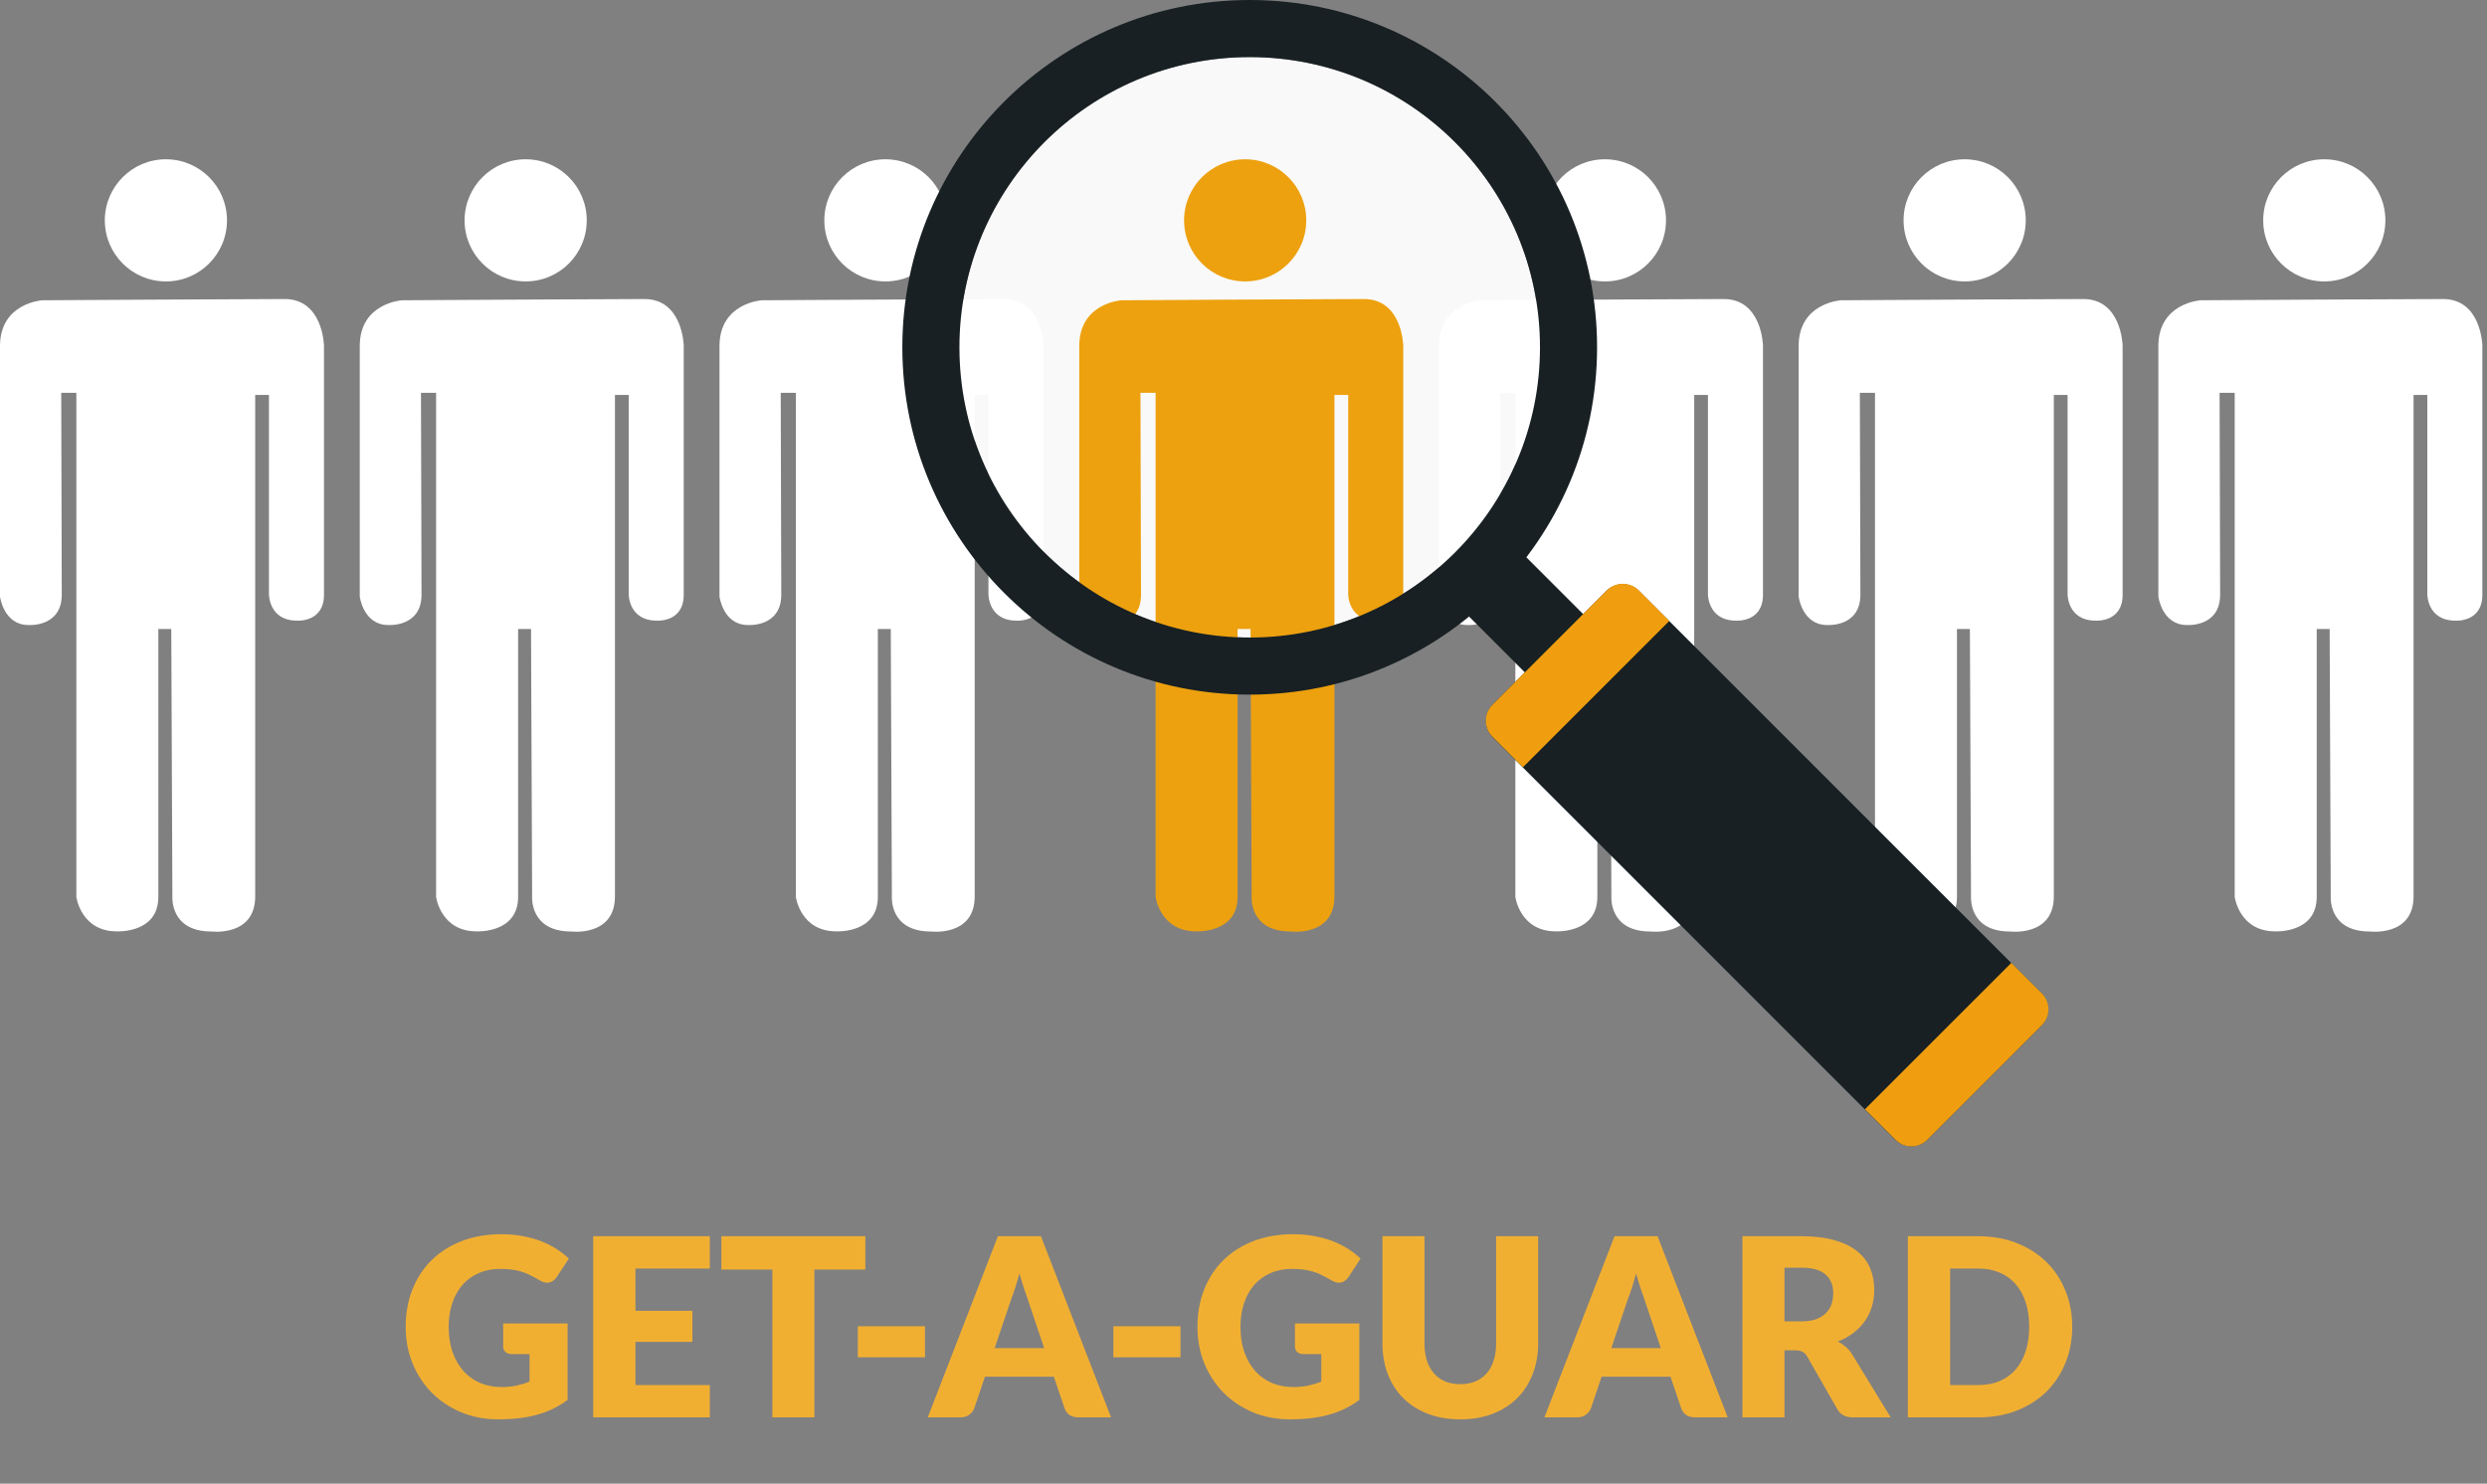 <svg width="300" height="179" viewBox="0 0 300 179" fill="none" xmlns="http://www.w3.org/2000/svg">
<rect x="0" y="0" width="300" height="179" fill="#808080" stroke="none"/>
<path d="M150.749 76.918C170.087 76.918 185.764 61.241 185.764 41.902C185.764 22.564 170.087 6.887 150.749 6.887C131.41 6.887 115.733 22.564 115.733 41.902C115.733 61.241 131.41 76.918 150.749 76.918Z" fill="#F9F9F9"/>
<path d="M20.013 33.953C24.082 33.953 27.381 30.654 27.381 26.585C27.381 22.516 24.082 19.217 20.013 19.217C15.944 19.217 12.645 22.516 12.645 26.585C12.645 30.654 15.944 33.953 20.013 33.953Z" fill="white"/>
<path d="M7.401 47.395H9.21V108.216C9.21 108.216 9.758 112.365 14.089 112.365C14.089 112.365 19.101 112.647 19.101 108.216V75.889H20.661L20.794 108.15C20.794 108.15 20.462 112.381 25.49 112.381C25.49 112.381 30.784 113.045 30.784 108.15V47.644H32.443V71.724C32.443 71.724 32.443 74.877 35.829 74.877C35.829 74.877 39.081 75.126 39.081 71.757V41.687C39.081 41.687 38.965 36.078 34.335 36.078C29.705 36.078 5.095 36.227 5.095 36.227C5.095 36.227 0 36.542 0 41.753V71.972C0 71.972 0.431 75.408 3.435 75.408C3.435 75.408 7.451 75.706 7.451 71.74L7.385 47.395H7.401Z" fill="white"/>
<path d="M63.409 33.953C67.479 33.953 70.778 30.654 70.778 26.585C70.778 22.516 67.479 19.217 63.409 19.217C59.34 19.217 56.041 22.516 56.041 26.585C56.041 30.654 59.34 33.953 63.409 33.953Z" fill="white"/>
<path d="M50.797 47.395H52.606V108.216C52.606 108.216 53.154 112.365 57.485 112.365C57.485 112.365 62.497 112.647 62.497 108.216V75.889H64.057L64.189 108.15C64.189 108.15 63.858 112.381 68.886 112.381C68.886 112.381 74.18 113.045 74.18 108.15V47.644H75.839V71.724C75.839 71.724 75.839 74.877 79.225 74.877C79.225 74.877 82.477 75.126 82.477 71.757V41.687C82.477 41.687 82.361 36.078 77.731 36.078C73.101 36.078 48.49 36.227 48.49 36.227C48.49 36.227 43.396 36.542 43.396 41.753V71.972C43.396 71.972 43.827 75.408 46.831 75.408C46.831 75.408 50.847 75.706 50.847 71.74L50.781 47.395H50.797Z" fill="white"/>
<path d="M106.805 33.953C110.874 33.953 114.173 30.654 114.173 26.585C114.173 22.516 110.874 19.217 106.805 19.217C102.736 19.217 99.437 22.516 99.437 26.585C99.437 30.654 102.736 33.953 106.805 33.953Z" fill="white"/>
<path d="M94.193 47.395H96.002V108.216C96.002 108.216 96.549 112.365 100.881 112.365C100.881 112.365 105.892 112.647 105.892 108.216V75.889H107.452L107.585 108.15C107.585 108.15 107.253 112.381 112.281 112.381C112.281 112.381 117.575 113.045 117.575 108.15V47.644H119.235V71.724C119.235 71.724 119.235 74.877 122.62 74.877C122.62 74.877 125.873 75.126 125.873 71.757V41.687C125.873 41.687 125.757 36.078 121.127 36.078C116.497 36.078 91.886 36.227 91.886 36.227C91.886 36.227 86.791 36.542 86.791 41.753V71.972C86.791 71.972 87.223 75.408 90.227 75.408C90.227 75.408 94.243 75.706 94.243 71.74L94.176 47.395H94.193Z" fill="white"/>
<path d="M150.201 33.953C154.27 33.953 157.569 30.654 157.569 26.585C157.569 22.516 154.27 19.217 150.201 19.217C146.132 19.217 142.833 22.516 142.833 26.585C142.833 30.654 146.132 33.953 150.201 33.953Z" fill="#EDA10F"/>
<path d="M137.589 47.395H139.398V108.216C139.398 108.216 139.945 112.365 144.277 112.365C144.277 112.365 149.288 112.647 149.288 108.216V75.889H150.848L150.981 108.15C150.981 108.15 150.649 112.381 155.677 112.381C155.677 112.381 160.971 113.045 160.971 108.15V47.644H162.631V71.724C162.631 71.724 162.631 74.877 166.016 74.877C166.016 74.877 169.269 75.126 169.269 71.757V41.687C169.269 41.687 169.153 36.078 164.523 36.078C159.893 36.078 135.282 36.227 135.282 36.227C135.282 36.227 130.188 36.542 130.188 41.753V71.972C130.188 71.972 130.619 75.408 133.623 75.408C133.623 75.408 137.639 75.706 137.639 71.74L137.572 47.395H137.589Z" fill="#EDA10F"/>
<path d="M193.597 33.953C197.667 33.953 200.965 30.654 200.965 26.585C200.965 22.516 197.667 19.217 193.597 19.217C189.528 19.217 186.229 22.516 186.229 26.585C186.229 30.654 189.528 33.953 193.597 33.953Z" fill="white"/>
<path d="M180.985 47.395H182.793V108.216C182.793 108.216 183.341 112.365 187.672 112.365C187.672 112.365 192.684 112.647 192.684 108.216V75.889H194.244L194.377 108.15C194.377 108.15 194.045 112.381 199.073 112.381C199.073 112.381 204.367 113.045 204.367 108.15V47.644H206.026V71.724C206.026 71.724 206.026 74.877 209.412 74.877C209.412 74.877 212.664 75.126 212.664 71.757V41.687C212.664 41.687 212.548 36.078 207.918 36.078C203.288 36.078 178.678 36.227 178.678 36.227C178.678 36.227 173.583 36.542 173.583 41.753V71.972C173.583 71.972 174.015 75.408 177.018 75.408C177.018 75.408 181.034 75.706 181.034 71.74L180.968 47.395H180.985Z" fill="white"/>
<path d="M236.993 33.953C241.062 33.953 244.361 30.654 244.361 26.585C244.361 22.516 241.062 19.217 236.993 19.217C232.924 19.217 229.625 22.516 229.625 26.585C229.625 30.654 232.924 33.953 236.993 33.953Z" fill="white"/>
<path d="M224.365 47.395H226.174V108.216C226.174 108.216 226.721 112.365 231.053 112.365C231.053 112.365 236.064 112.647 236.064 108.216V75.889H237.624L237.757 108.15C237.757 108.15 237.425 112.381 242.453 112.381C242.453 112.381 247.747 113.045 247.747 108.15V47.644H249.407V71.724C249.407 71.724 249.407 74.877 252.792 74.877C252.792 74.877 256.045 75.126 256.045 71.757V41.687C256.045 41.687 255.929 36.078 251.299 36.078C246.669 36.078 222.058 36.227 222.058 36.227C222.058 36.227 216.964 36.542 216.964 41.753V71.972C216.964 71.972 217.395 75.408 220.399 75.408C220.399 75.408 224.415 75.706 224.415 71.74L224.348 47.395H224.365Z" fill="white"/>
<path d="M280.373 33.953C284.442 33.953 287.741 30.654 287.741 26.585C287.741 22.516 284.442 19.217 280.373 19.217C276.304 19.217 273.005 22.516 273.005 26.585C273.005 30.654 276.304 33.953 280.373 33.953Z" fill="white"/>
<path d="M267.76 47.395H269.568V108.216C269.568 108.216 270.116 112.365 274.447 112.365C274.447 112.365 279.459 112.647 279.459 108.216V75.889H281.019L281.152 108.15C281.152 108.15 280.82 112.381 285.848 112.381C285.848 112.381 291.142 113.045 291.142 108.15V47.644H292.801V71.724C292.801 71.724 292.801 74.877 296.187 74.877C296.187 74.877 299.439 75.126 299.439 71.757V41.687C299.439 41.687 299.323 36.078 294.693 36.078C290.063 36.078 265.453 36.227 265.453 36.227C265.453 36.227 260.358 36.542 260.358 41.753V71.972C260.358 71.972 260.79 75.408 263.793 75.408C263.793 75.408 267.809 75.706 267.809 71.74L267.743 47.395H267.76Z" fill="white"/>
<path d="M193.762 71.297L180.068 84.991C178.972 86.086 178.972 87.862 180.068 88.957L228.578 137.467C229.673 138.563 231.449 138.563 232.544 137.467L246.238 123.773C247.333 122.678 247.333 120.902 246.238 119.807L197.728 71.297C196.633 70.202 194.857 70.202 193.762 71.297Z" fill="#182023"/>
<path d="M183.935 67.053L176.906 74.082L184.076 81.252L191.105 74.223L183.935 67.053Z" fill="#182023"/>
<path d="M224.96 133.828L242.621 116.168L246.305 119.852C247.361 120.909 247.373 122.633 246.305 123.701L232.494 137.513C231.438 138.569 229.713 138.581 228.645 137.513L224.96 133.828Z" fill="#F09E10"/>
<path d="M183.706 92.567L180.022 88.883C178.96 87.821 178.96 86.095 180.022 85.033L193.829 71.226C194.891 70.164 196.617 70.164 197.679 71.226L201.363 74.91" fill="#F09E10"/>
<path d="M150.749 0C127.599 0 108.847 18.769 108.847 41.902C108.847 65.036 127.616 83.805 150.749 83.805C173.882 83.805 192.651 65.036 192.651 41.902C192.651 18.769 173.899 0 150.749 0ZM150.749 76.918C131.416 76.918 115.734 61.236 115.734 41.902C115.734 22.569 131.416 6.887 150.749 6.887C170.082 6.887 185.764 22.569 185.764 41.902C185.764 61.236 170.082 76.918 150.749 76.918Z" fill="#182023"/>
<path d="M60.486 167.34C61.187 167.34 61.806 167.28 62.346 167.16C62.886 167.04 63.397 166.88 63.877 166.68V163.365H61.717C61.397 163.365 61.147 163.28 60.967 163.11C60.786 162.94 60.697 162.725 60.697 162.465V159.675H68.466V168.9C67.906 169.31 67.322 169.665 66.712 169.965C66.112 170.255 65.466 170.495 64.776 170.685C64.097 170.875 63.367 171.015 62.587 171.105C61.816 171.195 60.986 171.24 60.096 171.24C58.496 171.24 57.017 170.96 55.657 170.4C54.297 169.83 53.117 169.05 52.117 168.06C51.127 167.06 50.346 165.88 49.776 164.52C49.217 163.15 48.937 161.665 48.937 160.065C48.937 158.435 49.206 156.94 49.746 155.58C50.286 154.21 51.056 153.03 52.056 152.04C53.066 151.05 54.282 150.28 55.702 149.73C57.132 149.18 58.727 148.905 60.486 148.905C61.397 148.905 62.252 148.98 63.051 149.13C63.852 149.28 64.587 149.485 65.257 149.745C65.936 150.005 66.556 150.315 67.117 150.675C67.677 151.035 68.177 151.425 68.617 151.845L67.147 154.08C67.007 154.29 66.837 154.455 66.636 154.575C66.447 154.695 66.237 154.755 66.007 154.755C65.707 154.755 65.397 154.655 65.076 154.455C64.677 154.215 64.296 154.01 63.937 153.84C63.587 153.66 63.227 153.515 62.856 153.405C62.486 153.295 62.096 153.215 61.687 153.165C61.276 153.115 60.816 153.09 60.306 153.09C59.356 153.09 58.502 153.26 57.742 153.6C56.981 153.93 56.331 154.4 55.791 155.01C55.261 155.62 54.852 156.355 54.562 157.215C54.272 158.065 54.127 159.015 54.127 160.065C54.127 161.225 54.286 162.255 54.606 163.155C54.926 164.055 55.367 164.815 55.926 165.435C56.496 166.055 57.166 166.53 57.937 166.86C58.717 167.18 59.566 167.34 60.486 167.34ZM85.624 149.145V153.045H76.654V158.145H83.524V161.895H76.654V167.1H85.624V171H71.554V149.145H85.624ZM104.387 149.145V153.165H98.237V171H93.167V153.165H87.017V149.145H104.387ZM103.48 160.005H111.58V163.755H103.48V160.005ZM134.023 171H130.093C129.653 171 129.288 170.9 128.998 170.7C128.718 170.49 128.523 170.225 128.413 169.905L127.123 166.095H118.813L117.523 169.905C117.423 170.185 117.228 170.44 116.938 170.67C116.648 170.89 116.293 171 115.873 171H111.913L120.373 149.145H125.563L134.023 171ZM119.983 162.645H125.953L123.943 156.66C123.813 156.28 123.658 155.835 123.478 155.325C123.308 154.805 123.138 154.245 122.968 153.645C122.808 154.255 122.643 154.82 122.473 155.34C122.303 155.86 122.143 156.31 121.993 156.69L119.983 162.645ZM134.301 160.005H142.401V163.755H134.301V160.005ZM155.994 167.34C156.694 167.34 157.314 167.28 157.854 167.16C158.394 167.04 158.904 166.88 159.384 166.68V163.365H157.224C156.904 163.365 156.654 163.28 156.474 163.11C156.294 162.94 156.204 162.725 156.204 162.465V159.675H163.974V168.9C163.414 169.31 162.829 169.665 162.219 169.965C161.619 170.255 160.974 170.495 160.284 170.685C159.604 170.875 158.874 171.015 158.094 171.105C157.324 171.195 156.494 171.24 155.604 171.24C154.004 171.24 152.524 170.96 151.164 170.4C149.804 169.83 148.624 169.05 147.624 168.06C146.634 167.06 145.854 165.88 145.284 164.52C144.724 163.15 144.444 161.665 144.444 160.065C144.444 158.435 144.714 156.94 145.254 155.58C145.794 154.21 146.564 153.03 147.564 152.04C148.574 151.05 149.789 150.28 151.209 149.73C152.639 149.18 154.234 148.905 155.994 148.905C156.904 148.905 157.759 148.98 158.559 149.13C159.359 149.28 160.094 149.485 160.764 149.745C161.444 150.005 162.064 150.315 162.624 150.675C163.184 151.035 163.684 151.425 164.124 151.845L162.654 154.08C162.514 154.29 162.344 154.455 162.144 154.575C161.954 154.695 161.744 154.755 161.514 154.755C161.214 154.755 160.904 154.655 160.584 154.455C160.184 154.215 159.804 154.01 159.444 153.84C159.094 153.66 158.734 153.515 158.364 153.405C157.994 153.295 157.604 153.215 157.194 153.165C156.784 153.115 156.324 153.09 155.814 153.09C154.864 153.09 154.009 153.26 153.249 153.6C152.489 153.93 151.839 154.4 151.299 155.01C150.769 155.62 150.359 156.355 150.069 157.215C149.779 158.065 149.634 159.015 149.634 160.065C149.634 161.225 149.794 162.255 150.114 163.155C150.434 164.055 150.874 164.815 151.434 165.435C152.004 166.055 152.674 166.53 153.444 166.86C154.224 167.18 155.074 167.34 155.994 167.34ZM176.152 166.995C176.832 166.995 177.437 166.885 177.967 166.665C178.507 166.435 178.962 166.11 179.332 165.69C179.702 165.27 179.982 164.76 180.172 164.16C180.372 163.55 180.472 162.86 180.472 162.09V149.145H185.542V162.09C185.542 163.43 185.322 164.66 184.882 165.78C184.452 166.9 183.832 167.865 183.022 168.675C182.212 169.485 181.227 170.115 180.067 170.565C178.907 171.015 177.602 171.24 176.152 171.24C174.692 171.24 173.382 171.015 172.222 170.565C171.062 170.115 170.077 169.485 169.267 168.675C168.457 167.865 167.837 166.9 167.407 165.78C166.977 164.66 166.762 163.43 166.762 162.09V149.145H171.832V162.075C171.832 162.845 171.927 163.535 172.117 164.145C172.317 164.745 172.602 165.26 172.972 165.69C173.342 166.11 173.792 166.435 174.322 166.665C174.862 166.885 175.472 166.995 176.152 166.995ZM208.408 171H204.478C204.038 171 203.673 170.9 203.383 170.7C203.103 170.49 202.908 170.225 202.798 169.905L201.508 166.095H193.198L191.908 169.905C191.808 170.185 191.613 170.44 191.323 170.67C191.033 170.89 190.678 171 190.258 171H186.298L194.758 149.145H199.948L208.408 171ZM194.368 162.645H200.338L198.328 156.66C198.198 156.28 198.043 155.835 197.863 155.325C197.693 154.805 197.523 154.245 197.353 153.645C197.193 154.255 197.028 154.82 196.858 155.34C196.688 155.86 196.528 156.31 196.378 156.69L194.368 162.645ZM215.257 162.915V171H210.187V149.145H217.297C218.877 149.145 220.222 149.31 221.332 149.64C222.452 149.96 223.362 150.41 224.062 150.99C224.772 151.57 225.287 152.255 225.607 153.045C225.927 153.835 226.087 154.695 226.087 155.625C226.087 156.335 225.992 157.005 225.802 157.635C225.612 158.265 225.327 158.85 224.947 159.39C224.577 159.92 224.117 160.395 223.567 160.815C223.027 161.235 222.402 161.58 221.692 161.85C222.032 162.02 222.347 162.23 222.637 162.48C222.937 162.73 223.197 163.035 223.417 163.395L228.067 171H223.477C222.627 171 222.017 170.68 221.647 170.04L218.017 163.695C217.857 163.415 217.667 163.215 217.447 163.095C217.237 162.975 216.937 162.915 216.547 162.915H215.257ZM215.257 159.42H217.297C217.987 159.42 218.572 159.335 219.052 159.165C219.542 158.985 219.942 158.74 220.252 158.43C220.562 158.12 220.787 157.76 220.927 157.35C221.067 156.93 221.137 156.48 221.137 156C221.137 155.04 220.822 154.29 220.192 153.75C219.572 153.21 218.607 152.94 217.297 152.94H215.257V159.42ZM249.968 160.065C249.968 161.645 249.693 163.105 249.143 164.445C248.603 165.775 247.838 166.93 246.848 167.91C245.858 168.88 244.663 169.64 243.263 170.19C241.873 170.73 240.328 171 238.628 171H230.138V149.145H238.628C240.328 149.145 241.873 149.42 243.263 149.97C244.663 150.52 245.858 151.28 246.848 152.25C247.838 153.22 248.603 154.375 249.143 155.715C249.693 157.045 249.968 158.495 249.968 160.065ZM244.778 160.065C244.778 158.985 244.638 158.01 244.358 157.14C244.078 156.27 243.673 155.535 243.143 154.935C242.623 154.325 241.983 153.86 241.223 153.54C240.463 153.21 239.598 153.045 238.628 153.045H235.238V167.1H238.628C239.598 167.1 240.463 166.94 241.223 166.62C241.983 166.29 242.623 165.825 243.143 165.225C243.673 164.615 244.078 163.875 244.358 163.005C244.638 162.135 244.778 161.155 244.778 160.065Z" fill="#F1AF32"/>
</svg>
